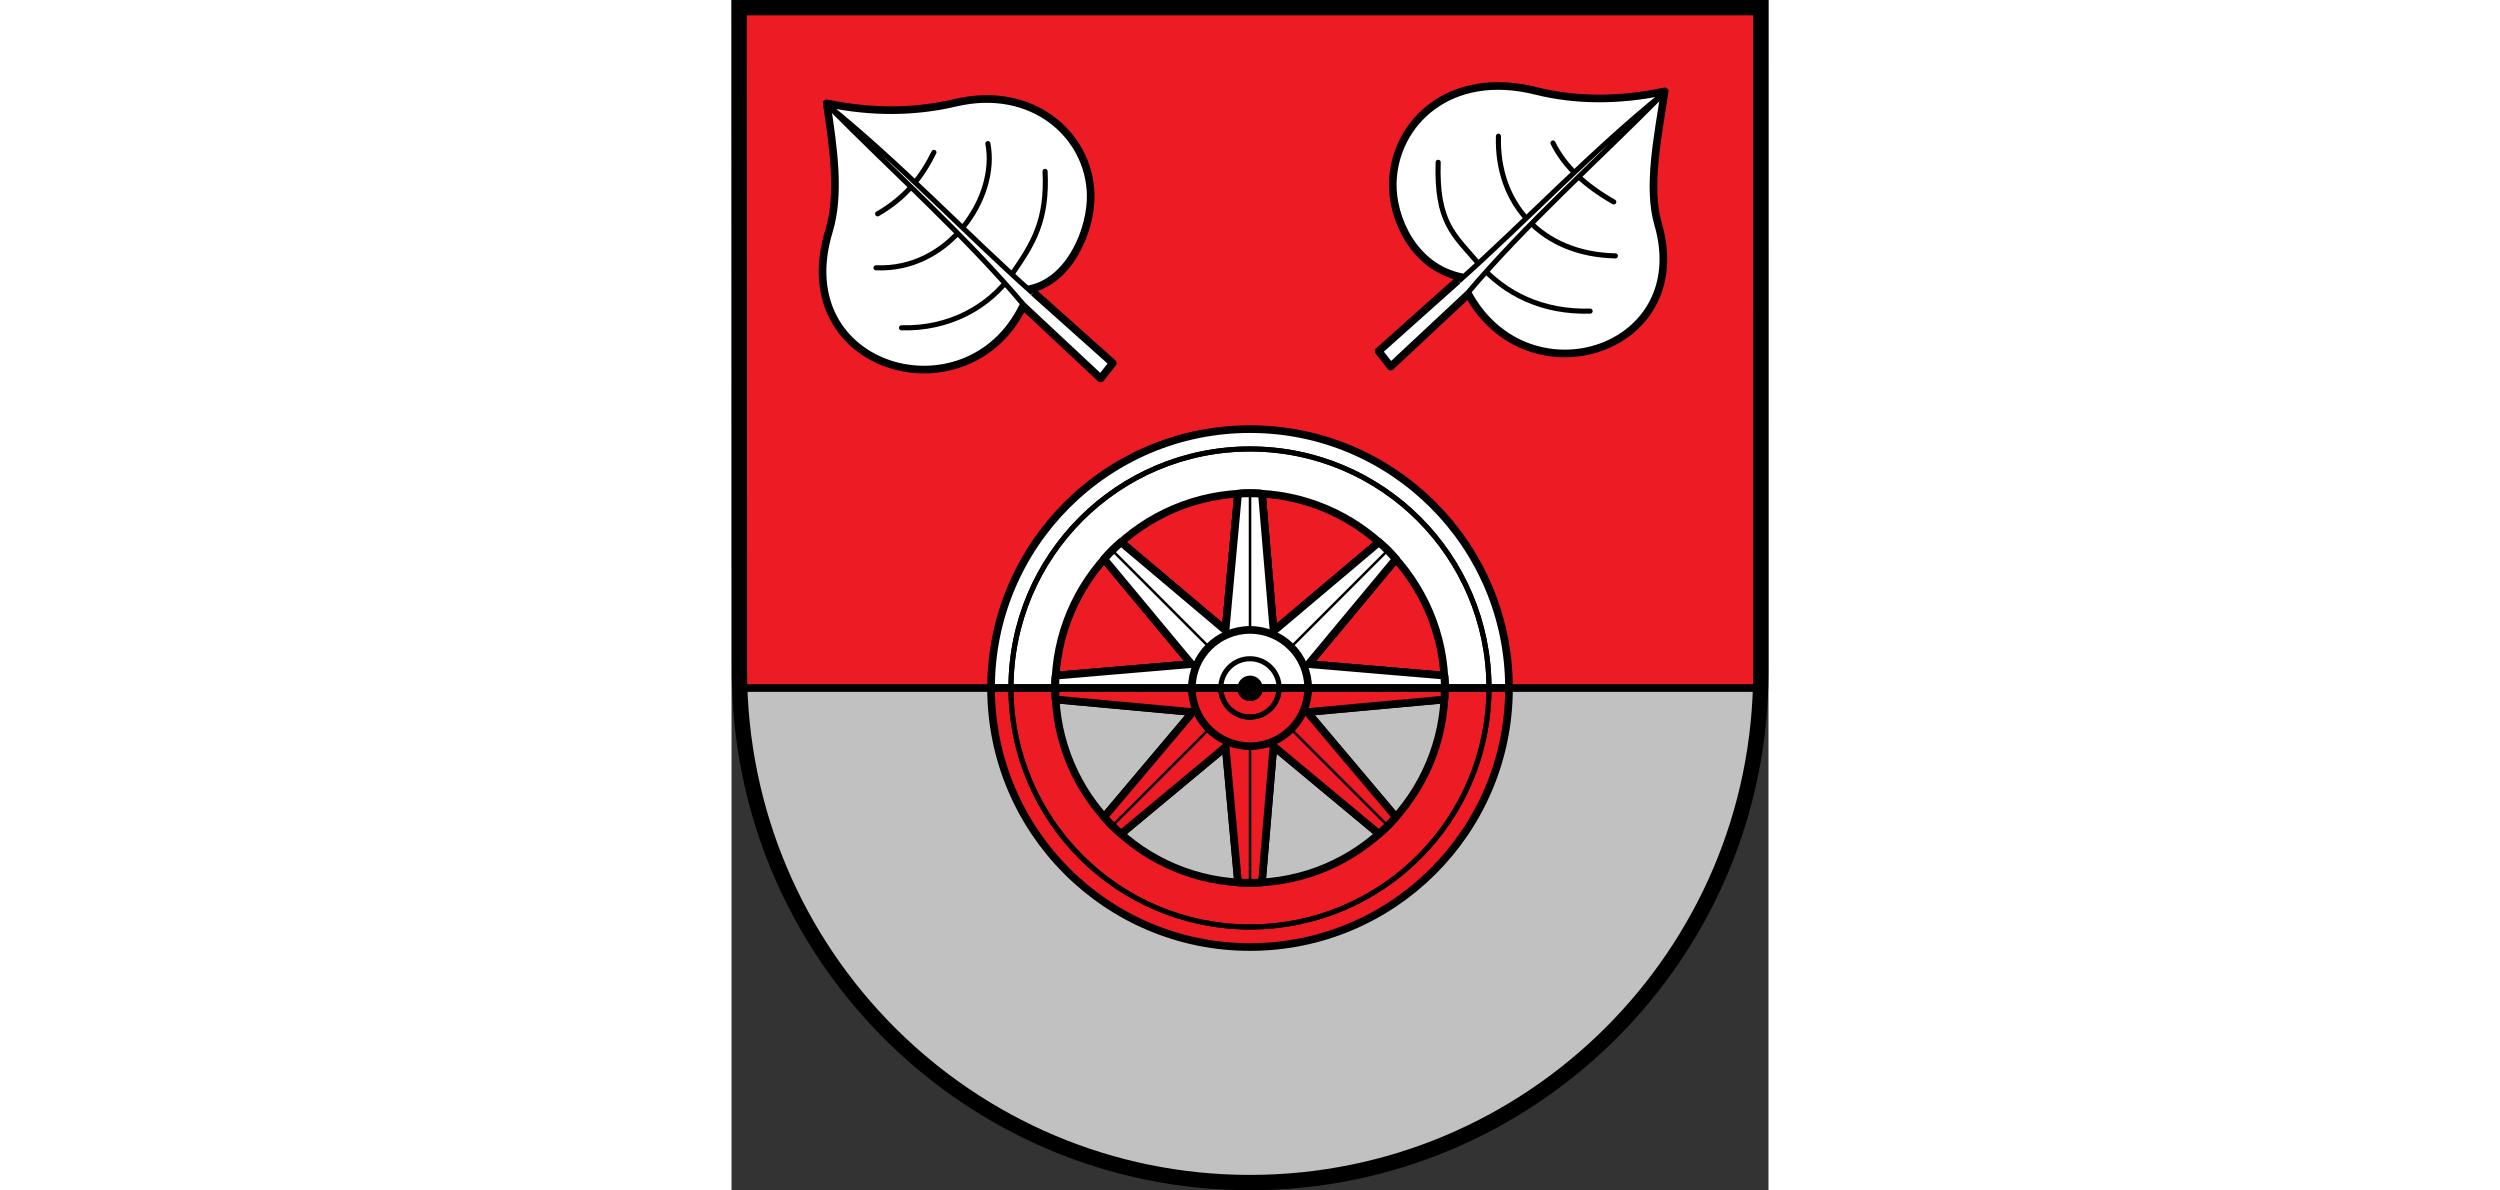 <?xml version="1.0" encoding="UTF-8" standalone="no"?><!-- Created with Inkscape (http://www.inkscape.org/) --><svg xmlns="http://www.w3.org/2000/svg" xmlns:cc="http://creativecommons.org/ns#" xmlns:dc="http://purl.org/dc/elements/1.1/" xmlns:inkscape="http://www.inkscape.org/namespaces/inkscape" xmlns:rdf="http://www.w3.org/1999/02/22-rdf-syntax-ns#" xmlns:sodipodi="http://sodipodi.sourceforge.net/DTD/sodipodi-0.dtd" xmlns:svg="http://www.w3.org/2000/svg" height="438" id="svg2" inkscape:output_extension="org.inkscape.output.svg.inkscape" inkscape:version="0.48.2 r9819" preserveAspectRatio="xMidYMid meet" sodipodi:docname="Gemeindewappen Siershahn.svg" sodipodi:version="0.32" style="display:inline" version="1.0" viewBox="0.0 0.0 719.281 825.594" width="920">
  <rect x="0.0" y="0.0" width="719.281" height="825.594" fill="#333333" stroke="none"/>
  <defs id="defs4">
    <inkscape:perspective id="perspective10" inkscape:persp3d-origin="372.04724 : 350.78739 : 1" inkscape:vp_x="0 : 526.18109 : 1" inkscape:vp_y="0 : 1000 : 0" inkscape:vp_z="744.09448 : 526.18109 : 1" sodipodi:type="inkscape:persp3d"/>
    <inkscape:perspective id="perspective2447" inkscape:persp3d-origin="372.04724 : 350.78739 : 1" inkscape:vp_x="0 : 526.18109 : 1" inkscape:vp_y="0 : 1000 : 0" inkscape:vp_z="744.09448 : 526.18109 : 1" sodipodi:type="inkscape:persp3d"/>
    <inkscape:perspective id="perspective4411" inkscape:persp3d-origin="372.04724 : 350.78739 : 1" inkscape:vp_x="0 : 526.18109 : 1" inkscape:vp_y="0 : 1000 : 0" inkscape:vp_z="744.09448 : 526.18109 : 1" sodipodi:type="inkscape:persp3d"/>
    <inkscape:perspective id="perspective2393" inkscape:persp3d-origin="372.04724 : 350.78739 : 1" inkscape:vp_x="0 : 526.18109 : 1" inkscape:vp_y="0 : 1000 : 0" inkscape:vp_z="744.09448 : 526.18109 : 1" sodipodi:type="inkscape:persp3d"/>
    <inkscape:perspective id="perspective2468" inkscape:persp3d-origin="372.04724 : 350.78739 : 1" inkscape:vp_x="0 : 526.18109 : 1" inkscape:vp_y="0 : 1000 : 0" inkscape:vp_z="744.09448 : 526.18109 : 1" sodipodi:type="inkscape:persp3d"/>
    <clipPath id="id0">
      <rect height="225.129" id="rect9" width="179.897" x="0" y="0"/>
    </clipPath>
    <style id="style6" type="text/css">
   
    .str0 {stroke:#1F1A17;stroke-width:0.076;stroke-linecap:round;stroke-linejoin:round}
    .str7 {stroke:#0A0B0C;stroke-linecap:round;stroke-linejoin:round}
    .str6 {stroke:#1F1A17;stroke-linecap:round}
    .str5 {stroke:#1F1A17;stroke-linecap:round;stroke-linejoin:round}
    .str4 {stroke:#1F1A17;stroke-linecap:round;stroke-linejoin:round}
    .str2 {stroke:#1F1A17;stroke-width:2;stroke-linejoin:round}
    .str1 {stroke:#0A0B0C;stroke-width:2.5;stroke-linecap:round;stroke-linejoin:round}
    .str3 {stroke:#1F1A17;stroke-width:2.5}
    .fil3 {fill:none}
    .fil1 {fill:#00923F}
    .fil5 {fill:#1F1A17}
    .fil2 {fill:white}
    .fil4 {fill:blue}
    .fil0 {fill:#FFCC00}
   
  </style>
    <inkscape:perspective id="perspective48" inkscape:persp3d-origin="372.04724 : 350.78739 : 1" inkscape:vp_x="0 : 526.18109 : 1" inkscape:vp_y="0 : 1000 : 0" inkscape:vp_z="744.09448 : 526.18109 : 1" sodipodi:type="inkscape:persp3d"/>
    <inkscape:perspective id="perspective2483" inkscape:persp3d-origin="372.04724 : 350.78739 : 1" inkscape:vp_x="0 : 526.18109 : 1" inkscape:vp_y="0 : 1000 : 0" inkscape:vp_z="744.09448 : 526.18109 : 1" sodipodi:type="inkscape:persp3d"/>
    <inkscape:perspective id="perspective2502" inkscape:persp3d-origin="372.04724 : 350.78739 : 1" inkscape:vp_x="0 : 526.18109 : 1" inkscape:vp_y="0 : 1000 : 0" inkscape:vp_z="744.09448 : 526.18109 : 1" sodipodi:type="inkscape:persp3d"/>
    <inkscape:perspective id="perspective2480" inkscape:persp3d-origin="372.04724 : 350.78739 : 1" inkscape:vp_x="0 : 526.18109 : 1" inkscape:vp_y="0 : 1000 : 0" inkscape:vp_z="744.09448 : 526.18109 : 1" sodipodi:type="inkscape:persp3d"/>
    <inkscape:perspective id="perspective3328" inkscape:persp3d-origin="372.04724 : 350.78739 : 1" inkscape:vp_x="0 : 526.18109 : 1" inkscape:vp_y="0 : 1000 : 0" inkscape:vp_z="744.09448 : 526.18109 : 1" sodipodi:type="inkscape:persp3d"/>
    <inkscape:perspective id="perspective2531" inkscape:persp3d-origin="372.04724 : 350.78739 : 1" inkscape:vp_x="0 : 526.18109 : 1" inkscape:vp_y="0 : 1000 : 0" inkscape:vp_z="744.09448 : 526.18109 : 1" sodipodi:type="inkscape:persp3d"/>
    <style id="style15" type="text/css">
  .Rand2 { stroke: #202020; stroke-width:30; }
  .Rand4 { stroke: #202020; stroke-width:60; }
  .Rand6 { stroke: #202020; stroke-width:90; }
  .Gold4 { stroke: #ffef00; stroke-width:60; }
  .Schwarz { fill: #000000; }
  .Blau { fill: #0000ff; }
  .Gold { fill: #ffef00; }
  .Silber { fill: #ffffff; }
  </style>
    <clipPath id="clippath">
      <path d="m 360,4140 c 0,1789.403 1450.597,3240 3240,3240 1789.403,0 3240,-1450.597 3240,-3240 l 0,-3870 -6480,0 0,3870 z" id="path13" inkscape:connector-curvature="0"/>
    </clipPath>
    <clipPath id="krone">
      <path d="m 3600,720 c -15,75 -30,150 -60,210 -30,60 -75,105 -135,135 -60,30 -135,45 -135,67 0,23 75,53 128,106 52,52 82,127 97,270 15,142 15,352 15,510 0,157 0,262 -15,330 -15,67 -45,97 -217,112 -173,15 -488,15 -660,15 -173,0 -203,0 -233,-15 -30,-15 -60,-45 -113,-112 -52,-68 -127,-173 -172,-240 -45,-68 -60,-98 -38,-158 23,-60 83,-150 113,-202 30,-53 30,-68 23,-68 -8,0 -23,15 -68,45 -45,30 -120,75 -180,97 -60,23 -105,23 -158,0 -52,-22 -112,-67 -164,-90 -53,-22 -98,-22 -90,0 7,23 67,68 164,150 98,83 233,203 353,353 120,150 225,330 315,495 90,165 165,315 202,405 38,90 38,120 53,135 15,15 45,15 157,0 113,-15 308,-45 458,-60 150,-15 255,-15 360,-15 105,0 210,0 360,15 150,15 345,45 458,60 112,15 142,15 157,0 15,-15 15,-45 53,-135 37,-90 112,-240 202,-405 90,-165 195,-345 315,-495 120,-150 255,-270 353,-353 97,-82 157,-127 164,-150 8,-22 -37,-22 -90,0 -52,23 -112,68 -164,90 -53,23 -98,23 -158,0 -60,-22 -135,-67 -180,-97 -45,-30 -60,-45 -68,-45 -7,0 -7,15 23,68 30,52 90,142 113,202 22,60 7,90 -38,158 -45,67 -120,172 -172,240 -53,67 -83,97 -113,112 -30,15 -60,15 -233,15 -172,0 -487,0 -660,-15 -172,-15 -202,-45 -217,-112 -15,-68 -15,-173 -15,-330 0,-158 0,-368 15,-510 15,-143 45,-218 97,-270 53,-53 128,-83 128,-106 0,-22 -75,-37 -135,-67 -60,-30 -105,-75 -135,-135 -30,-60 -45,-135 -60,-210 z" id="krone1c-1" inkscape:connector-curvature="0"/>
    </clipPath>
    <inkscape:perspective id="perspective99" inkscape:persp3d-origin="219 : 160 : 1" inkscape:vp_x="0 : 240 : 1" inkscape:vp_y="0 : 1000 : 0" inkscape:vp_z="438 : 240 : 1" sodipodi:type="inkscape:persp3d"/>
    <style id="style3521" type="text/css">
  .Rand2 { stroke: #202020; stroke-width:30; }
  .Rand4 { stroke: #202020; stroke-width:60; }
  .Rand6 { stroke: #202020; stroke-width:90; }
  .Gold4 { stroke: #ffef00; stroke-width:60; }
  .Schwarz { fill: #000000; }
  .Blau { fill: #0000ff; }
  .Gold { fill: #ffef00; }
  .Silber { fill: #ffffff; }
  </style>
    <clipPath id="clipPath3517">
      <path d="m 360,4140 c 0,1789.403 1450.597,3240 3240,3240 1789.403,0 3240,-1450.597 3240,-3240 l 0,-3870 -6480,0 0,3870 z" id="path3519" inkscape:connector-curvature="0"/>
    </clipPath>
    <clipPath id="clipPath3513">
      <path d="m 3600,720 c -15,75 -30,150 -60,210 -30,60 -75,105 -135,135 -60,30 -135,45 -135,67 0,23 75,53 128,106 52,52 82,127 97,270 15,142 15,352 15,510 0,157 0,262 -15,330 -15,67 -45,97 -217,112 -173,15 -488,15 -660,15 -173,0 -203,0 -233,-15 -30,-15 -60,-45 -113,-112 -52,-68 -127,-173 -172,-240 -45,-68 -60,-98 -38,-158 23,-60 83,-150 113,-202 30,-53 30,-68 23,-68 -8,0 -23,15 -68,45 -45,30 -120,75 -180,97 -60,23 -105,23 -158,0 -52,-22 -112,-67 -164,-90 -53,-22 -98,-22 -90,0 7,23 67,68 164,150 98,83 233,203 353,353 120,150 225,330 315,495 90,165 165,315 202,405 38,90 38,120 53,135 15,15 45,15 157,0 113,-15 308,-45 458,-60 150,-15 255,-15 360,-15 105,0 210,0 360,15 150,15 345,45 458,60 112,15 142,15 157,0 15,-15 15,-45 53,-135 37,-90 112,-240 202,-405 90,-165 195,-345 315,-495 120,-150 255,-270 353,-353 97,-82 157,-127 164,-150 8,-22 -37,-22 -90,0 -52,23 -112,68 -164,90 -53,23 -98,23 -158,0 -60,-22 -135,-67 -180,-97 -45,-30 -60,-45 -68,-45 -7,0 -7,15 23,68 30,52 90,142 113,202 22,60 7,90 -38,158 -45,67 -120,172 -172,240 -53,67 -83,97 -113,112 -30,15 -60,15 -233,15 -172,0 -487,0 -660,-15 -172,-15 -202,-45 -217,-112 -15,-68 -15,-173 -15,-330 0,-158 0,-368 15,-510 15,-143 45,-218 97,-270 53,-53 128,-83 128,-106 0,-22 -75,-37 -135,-67 -60,-30 -105,-75 -135,-135 -30,-60 -45,-135 -60,-210 z" id="path3515" inkscape:connector-curvature="0"/>
    </clipPath>
    <inkscape:perspective id="perspective3511" inkscape:persp3d-origin="219 : 160 : 1" inkscape:vp_x="0 : 240 : 1" inkscape:vp_y="0 : 1000 : 0" inkscape:vp_z="438 : 240 : 1" sodipodi:type="inkscape:persp3d"/>
    <inkscape:perspective id="perspective2748" inkscape:persp3d-origin="372.04724 : 350.78739 : 1" inkscape:vp_x="0 : 526.18109 : 1" inkscape:vp_y="0 : 1000 : 0" inkscape:vp_z="744.09448 : 526.18109 : 1" sodipodi:type="inkscape:persp3d"/>
    <inkscape:perspective id="perspective2621" inkscape:persp3d-origin="372.04724 : 350.78739 : 1" inkscape:vp_x="0 : 526.18109 : 1" inkscape:vp_y="0 : 1000 : 0" inkscape:vp_z="744.09448 : 526.18109 : 1" sodipodi:type="inkscape:persp3d"/>
    <inkscape:perspective id="perspective3295" inkscape:persp3d-origin="372.04724 : 350.78739 : 1" inkscape:vp_x="0 : 526.18109 : 1" inkscape:vp_y="0 : 1000 : 0" inkscape:vp_z="744.09448 : 526.18109 : 1" sodipodi:type="inkscape:persp3d"/>
    <inkscape:perspective id="perspective3282" inkscape:persp3d-origin="372.04724 : 350.78739 : 1" inkscape:vp_x="0 : 526.18109 : 1" inkscape:vp_y="0 : 1000 : 0" inkscape:vp_z="744.09448 : 526.18109 : 1" sodipodi:type="inkscape:persp3d"/>
  </defs>
  <sodipodi:namedview bordercolor="#666666" borderopacity="1.0" fit-margin-bottom="0" fit-margin-left="0" fit-margin-right="0" fit-margin-top="0" gridtolerance="20" guidetolerance="20" id="base" inkscape:current-layer="layer5" inkscape:cx="385.48449" inkscape:cy="273.18404" inkscape:document-units="px" inkscape:guide-bbox="true" inkscape:pageopacity="0.0" inkscape:pageshadow="2" inkscape:snap-center="true" inkscape:snap-global="true" inkscape:snap-intersection-grid-guide="false" inkscape:window-height="1032" inkscape:window-maximized="1" inkscape:window-width="1920" inkscape:window-x="-4" inkscape:window-y="-4" inkscape:zoom="0.51220207" objecttolerance="20" pagecolor="#ffffff" showgrid="true" showguides="true" units="mm"/>
  <g id="layer5" inkscape:groupmode="layer" inkscape:label="Schildfüllung" style="display:inline" transform="translate(5.312,-72.625)">
    <path d="m 708.406,549.875 -708.125,1.7e-4 c 5.943,191.619 162.318,343.031 354.062,343.031 191.705,0 348.082,-153.328 354.062,-343.031 z" id="path3077" inkscape:connector-curvature="0" sodipodi:nodetypes="ccsc" style="opacity:0.695;fill:#ffffff;fill-opacity:1;fill-rule:nonzero;stroke:none;display:inline" transform="translate(0,2.5390623e-6)"/>
    <path d="m 0,77.938 0,460.656 c -2.5749358e-7,3.785 0.165,7.527 0.281,11.281 l 708.125,0 c 0.118,-3.756 0.282,-7.497 0.281,-11.281 L 708.625,77.938 0,77.938 z" id="path3264" inkscape:connector-curvature="0" style="fill:#ed1c24;fill-opacity:1;fill-rule:nonzero;stroke:none;display:inline" transform="translate(0,2.5390623e-6)"/>
    <path d="m 174.719,549.875 c 0,0.01 0,0.021 0,0.031 0,99.203 80.422,179.625 179.625,179.625 99.203,0 179.625,-80.422 179.625,-179.625 0,-0.01 0,-0.021 0,-0.031 l -44.594,0 c 0,0.01 0,0.021 0,0.031 0,74.588 -60.443,135.062 -135.031,135.062 -74.588,0 -135.062,-60.475 -135.062,-135.062 0,-0.01 0,-0.021 0,-0.031 l -44.562,0 z" id="path3898" inkscape:connector-curvature="0" style="fill:#ffffff;fill-opacity:1;fill-rule:nonzero;stroke:none;display:inline" transform="translate(0,2.5390623e-6)"/>
    <path d="m 174.719,549.875 c 0,0.01 0,0.021 0,0.031 0,99.203 80.422,179.625 179.625,179.625 99.203,0 179.625,-80.422 179.625,-179.625 0,-0.01 0,-0.021 0,-0.031 l -44.594,0 c 0,0.01 0,0.021 0,0.031 0,74.588 -60.443,135.062 -135.031,135.062 -74.588,0 -135.062,-60.475 -135.062,-135.062 0,-0.01 0,-0.021 0,-0.031 l -44.562,0 z" id="path3927" inkscape:connector-curvature="0" style="fill:#ffffff;fill-opacity:1;fill-rule:nonzero;stroke:none;display:inline" transform="translate(0,2.5390623e-6)"/>
  </g>
  <g id="layer3" inkscape:groupmode="layer" inkscape:label="Ebene 1" style="display:inline" transform="translate(-44.486,-114.193)">
    <path d="" id="path3364" inkscape:connector-curvature="0" sodipodi:nodetypes="cc" style="fill:#ff0000;fill-opacity:1;fill-rule:nonzero;stroke:none;display:inline"/>
    <path d="" id="path3329" inkscape:connector-curvature="0" sodipodi:nodetypes="cc" style="fill:none;stroke:#000000;stroke-width:3.543;stroke-linecap:round;stroke-linejoin:round;stroke-miterlimit:4;stroke-opacity:1;stroke-dasharray:none;display:inline"/>
    <path d="" id="path3430" inkscape:connector-curvature="0" sodipodi:nodetypes="cc" style="fill:none;stroke:#ff0000;stroke-width:1.772;stroke-linecap:round;stroke-linejoin:round;stroke-miterlimit:4;stroke-opacity:1;stroke-dasharray:none;display:inline"/>
    <path d="" id="path3460" inkscape:connector-curvature="0" sodipodi:nodetypes="cz" style="fill:none;stroke:#00ff00;stroke-width:3.543;stroke-linecap:round;stroke-linejoin:round;stroke-miterlimit:4;stroke-opacity:1;stroke-dasharray:none;display:inline"/>
    <path d="" id="path3497" inkscape:connector-curvature="0" sodipodi:nodetypes="cc" style="fill:none;stroke:#00ff00;stroke-width:3.543;stroke-linecap:round;stroke-linejoin:round;stroke-miterlimit:4;stroke-opacity:1;stroke-dasharray:none;display:inline"/>
    <path d="" id="path3499" inkscape:connector-curvature="0" sodipodi:nodetypes="cc" style="fill:none;stroke:#00ff00;stroke-width:3.543;stroke-linecap:round;stroke-linejoin:round;stroke-miterlimit:4;stroke-opacity:1;stroke-dasharray:none;display:inline"/>
    <path d="" id="path3501" inkscape:connector-curvature="0" sodipodi:nodetypes="cc" style="fill:none;stroke:#00ff00;stroke-width:3.543;stroke-linecap:round;stroke-linejoin:round;stroke-miterlimit:4;stroke-opacity:1;stroke-dasharray:none;display:inline"/>
    <path d="" id="path3503" inkscape:connector-curvature="0" sodipodi:nodetypes="cc" style="fill:none;stroke:#00ff00;stroke-width:3.543;stroke-linecap:round;stroke-linejoin:round;stroke-miterlimit:4;stroke-opacity:1;stroke-dasharray:none;display:inline"/>
    <path d="" id="path3505" inkscape:connector-curvature="0" sodipodi:nodetypes="cc" style="fill:none;stroke:#00ff00;stroke-width:3.543;stroke-linecap:round;stroke-linejoin:round;stroke-miterlimit:4;stroke-opacity:1;stroke-dasharray:none;display:inline"/>
    <path d="" id="path3507" inkscape:connector-curvature="0" sodipodi:nodetypes="cc" style="fill:none;stroke:#00ff00;stroke-width:3.543;stroke-linecap:round;stroke-linejoin:round;stroke-miterlimit:4;stroke-opacity:1;stroke-dasharray:none;display:inline"/>
    <path d="" id="path3509" inkscape:connector-curvature="0" sodipodi:nodetypes="cc" style="fill:none;stroke:#00ff00;stroke-width:3.543;stroke-linecap:round;stroke-linejoin:round;stroke-miterlimit:4;stroke-opacity:1;stroke-dasharray:none;display:inline"/>
    <path d="" id="path3511" inkscape:connector-curvature="0" sodipodi:nodetypes="cc" style="fill:none;stroke:#00ff00;stroke-width:3.543;stroke-linecap:round;stroke-linejoin:round;stroke-miterlimit:4;stroke-opacity:1;stroke-dasharray:none;display:inline"/>
    <path d="" id="path3513" inkscape:connector-curvature="0" sodipodi:nodetypes="cc" style="fill:none;stroke:#00ff00;stroke-width:3.543;stroke-linecap:round;stroke-linejoin:round;stroke-miterlimit:4;stroke-opacity:1;stroke-dasharray:none;display:inline"/>
    <path d="" id="path3516" inkscape:connector-curvature="0" sodipodi:nodetypes="cc" style="fill:none;stroke:#00ff00;stroke-width:3.543;stroke-linecap:round;stroke-linejoin:round;stroke-miterlimit:4;stroke-opacity:1;stroke-dasharray:none;display:inline"/>
    <path d="" id="path3518" inkscape:connector-curvature="0" sodipodi:nodetypes="cc" style="fill:none;stroke:#00ff00;stroke-width:3.543;stroke-linecap:round;stroke-linejoin:round;stroke-miterlimit:4;stroke-opacity:1;stroke-dasharray:none;display:inline"/>
    <path d="" id="path3520" inkscape:connector-curvature="0" sodipodi:nodetypes="cc" style="fill:none;stroke:#00ff00;stroke-width:3.543;stroke-linecap:round;stroke-linejoin:round;stroke-miterlimit:4;stroke-opacity:1;stroke-dasharray:none;display:inline"/>
    <path d="" id="path3522" inkscape:connector-curvature="0" sodipodi:nodetypes="cc" style="fill:none;stroke:#00ff00;stroke-width:3.543;stroke-linecap:round;stroke-linejoin:round;stroke-miterlimit:4;stroke-opacity:1;stroke-dasharray:none;display:inline"/>
    <path d="" id="path3524" inkscape:connector-curvature="0" sodipodi:nodetypes="cc" style="fill:none;stroke:#00ff00;stroke-width:3.543;stroke-linecap:round;stroke-linejoin:round;stroke-miterlimit:4;stroke-opacity:1;stroke-dasharray:none;display:inline"/>
    <path d="" id="path3526" inkscape:connector-curvature="0" sodipodi:nodetypes="cc" style="fill:none;stroke:#00ff00;stroke-width:3.543;stroke-linecap:round;stroke-linejoin:round;stroke-miterlimit:4;stroke-opacity:1;stroke-dasharray:none;display:inline"/>
    <path d="" id="path3528" inkscape:connector-curvature="0" sodipodi:nodetypes="cc" style="fill:none;stroke:#00ff00;stroke-width:3.543;stroke-linecap:round;stroke-linejoin:round;stroke-miterlimit:4;stroke-opacity:1;stroke-dasharray:none;display:inline"/>
    <path d="" id="path3477" inkscape:connector-curvature="0" sodipodi:nodetypes="cc" style="fill:none;stroke:#000000;stroke-width:2.48;stroke-linecap:round;stroke-linejoin:round;stroke-miterlimit:4;stroke-opacity:1;stroke-dasharray:none;display:inline"/>
  </g>
  <g id="layer4" inkscape:groupmode="layer" inkscape:label="Rahmen" style="display:inline" transform="translate(5.312,-72.625)">
    <g id="g4030">
      <path d="m 60.696,144.255 c 31.713,6.653 61.455,6.216 89.488,-0.389 52.871,-12.458 92.51,21.989 93.634,63.48 0.654,24.126 -14.249,60.064 -42.19,65.784 l 57.517,51.362 -8.404,10.672 -53.809,-50.295 C 158.437,364.427 32.758,329.961 62.252,232.965 c 7.675,-25.239 3.353,-56.67 -1.556,-88.71 z" id="path3079" inkscape:connector-curvature="0" sodipodi:nodetypes="cssccccsc" style="fill:#ffffff;stroke:#000000;stroke-width:5.315;stroke-linecap:round;stroke-linejoin:round;stroke-miterlimit:4;stroke-opacity:1;stroke-dasharray:none;display:inline"/>
      <path d="m 96.017,220.951 c 19.729,-11.28 31.022,-26.252 39.067,-42.644" id="path3851" inkscape:connector-curvature="0" sodipodi:nodetypes="cc" style="fill:none;stroke:#000000;stroke-width:3.543;stroke-linecap:round;stroke-linejoin:miter;stroke-miterlimit:4;stroke-opacity:1;stroke-dasharray:none;display:inline"/>
      <path d="m 94.916,258.367 c 50.364,2.246 84.859,-48.808 77.584,-86.112" id="path3853" inkscape:connector-curvature="0" sodipodi:nodetypes="cc" style="fill:none;stroke:#000000;stroke-width:3.543;stroke-linecap:round;stroke-linejoin:miter;stroke-miterlimit:4;stroke-opacity:1;stroke-dasharray:none;display:inline"/>
      <path d="m 112.619,299.999 c 32.632,0.878 60.652,-14.103 76.884,-37.598 14.583,-21.108 24.342,-36.887 22.682,-70.886" id="path3855" inkscape:connector-curvature="0" sodipodi:nodetypes="csc" style="fill:none;stroke:#000000;stroke-width:3.543;stroke-linecap:round;stroke-linejoin:miter;stroke-miterlimit:4;stroke-opacity:1;stroke-dasharray:none;display:inline"/>
      <path d="M 203.501,275.861 C 155.553,233.086 112.06,186.504 61.352,145.568 106.95,191.834 156.933,236.15 197.905,284.729" id="path3849" inkscape:connector-curvature="0" sodipodi:nodetypes="ccc" style="fill:#ffffff;stroke:#000000;stroke-width:3.543;stroke-linecap:butt;stroke-linejoin:miter;stroke-miterlimit:4;stroke-opacity:1;stroke-dasharray:none;display:inline"/>
      <path d="m 691.778,177.569 c -31.713,6.653 -61.547,6.595 -89.488,-0.389 -59.749,-14.934 -98.013,22.265 -99.136,63.755 -0.654,24.126 14.249,58.688 47.692,65.509 l -57.517,51.362 8.404,10.672 53.809,-50.295 c 41.796,75.981 157.296,39.315 131.654,-48.603 -7.386,-25.325 -0.327,-59.971 4.583,-92.011 z" id="path3857" inkscape:connector-curvature="0" sodipodi:nodetypes="cssccccsc" style="fill:#ffffff;stroke:#000000;stroke-width:5.315;stroke-linecap:round;stroke-linejoin:round;stroke-miterlimit:4;stroke-opacity:1;stroke-dasharray:none;display:inline" transform="translate(-49.798,-41.568)"/>
      <path d="m 656.457,254.265 c -19.729,-11.28 -34.134,-24.501 -42.18,-40.893" id="path3859" inkscape:connector-curvature="0" sodipodi:nodetypes="cc" style="fill:none;stroke:#000000;stroke-width:3.543;stroke-linecap:round;stroke-linejoin:miter;stroke-miterlimit:4;stroke-opacity:1;stroke-dasharray:none;display:inline" transform="translate(-49.798,-41.568)"/>
      <path d="M 657.557,291.682 C 606.415,290.621 575.033,255.324 576.472,208.682" id="path3861" inkscape:connector-curvature="0" sodipodi:nodetypes="cc" style="fill:none;stroke:#000000;stroke-width:3.543;stroke-linecap:round;stroke-linejoin:miter;stroke-miterlimit:4;stroke-opacity:1;stroke-dasharray:none;display:inline" transform="translate(-49.798,-41.568)"/>
      <path d="m 640.049,330.006 c -32.632,0.878 -59.082,-11.632 -77.663,-33.318 -16.918,-19.746 -29.011,-28.133 -27.74,-69.914" id="path3863" inkscape:connector-curvature="0" sodipodi:nodetypes="csc" style="fill:none;stroke:#000000;stroke-width:3.543;stroke-linecap:round;stroke-linejoin:miter;stroke-miterlimit:4;stroke-opacity:1;stroke-dasharray:none;display:inline" transform="translate(-49.798,-41.568)"/>
      <path d="m 548.972,309.175 c 47.949,-42.775 91.441,-89.357 142.15,-130.292 -45.599,46.266 -95.581,90.581 -136.553,139.16" id="path3865" inkscape:connector-curvature="0" sodipodi:nodetypes="ccc" style="fill:#ffffff;stroke:#000000;stroke-width:3.543;stroke-linecap:butt;stroke-linejoin:miter;stroke-miterlimit:4;stroke-opacity:1;stroke-dasharray:none;display:inline" transform="translate(-49.798,-41.568)"/>
      <path d="m 708.406,549.875 -708.125,0 c 5.943,191.619 162.318,343.031 354.062,343.031 191.705,0 348.082,-153.328 354.062,-343.031 z" id="path3933" inkscape:connector-curvature="0" style="fill:none;stroke:none;display:inline"/>
      <path d="m 219.281,549.875 c 0.009,2.661 0.123,5.316 0.281,7.938 l 95.031,8.75 -61.406,72.812 c 1.817,2.05 3.662,4.068 5.625,6.031 1.963,1.963 4.012,3.839 6.062,5.656 l 72.562,-60.375 8.625,94 c 2.735,0.165 5.505,0.281 8.281,0.281 2.776,0 5.515,-0.116 8.25,-0.281 l 8,-94.5 73.188,60.875 c 2.05,-1.817 4.1,-3.693 6.062,-5.656 1.963,-1.963 3.808,-3.981 5.625,-6.031 l -61.406,-72.812 95.062,-8.75 c 0.158,-2.622 0.272,-5.277 0.281,-7.938 l -100.531,0 0,14.344 -20.188,20.188 -28.656,0 -20.219,-20.219 0,-14.312 -100.531,0 z" id="path3960" inkscape:connector-curvature="0" style="fill:#ed1c24;fill-opacity:1;fill-rule:nonzero;stroke:#000000;stroke-width:3.543;stroke-miterlimit:4;stroke-opacity:1;stroke-dasharray:none;display:inline"/>
      <path d="m 174.719,549.875 c 0,0.01 0,0.021 0,0.031 0,99.203 80.422,179.625 179.625,179.625 99.203,0 179.625,-80.422 179.625,-179.625 0,-0.01 0,-0.021 0,-0.031 l -44.594,0 c 0,0.01 0,0.021 0,0.031 0,74.588 -60.443,135.062 -135.031,135.062 -74.588,0 -135.062,-60.475 -135.062,-135.062 0,-0.01 0,-0.021 0,-0.031 l -44.562,0 z" id="path3968" inkscape:connector-curvature="0" style="fill:#ed1c24;fill-opacity:1;fill-rule:nonzero;stroke:#000000;stroke-width:5.315;stroke-miterlimit:4;stroke-opacity:1;stroke-dasharray:none;display:inline"/>
      <path d="m 354.344,370.281 c -99.192,0 -179.608,80.405 -179.625,179.594 l 44.562,0 c 0.017,-74.573 60.485,-135.031 135.062,-135.031 74.577,0 135.014,60.458 135.031,135.031 l 44.594,0 c -0.017,-99.188 -80.433,-179.594 -179.625,-179.594 z" id="path3879" inkscape:connector-curvature="0" style="fill:#ffffff;stroke:#000000;stroke-width:5.315;stroke-linecap:round;stroke-linejoin:round;stroke-miterlimit:4;stroke-opacity:1;stroke-dasharray:none;display:inline"/>
      <path d="m 177.165,387.992 c 0,24.461 -19.83,44.291 -44.291,44.291 -24.461,0 -44.291,-19.83 -44.291,-44.291 0,-24.461 19.83,-44.291 44.291,-44.291 24.461,0 44.291,19.83 44.291,44.291 z" id="path3893" sodipodi:cx="132.87401" sodipodi:cy="387.9921" sodipodi:rx="44.29134" sodipodi:ry="44.29134" sodipodi:type="arc" style="fill:none;stroke:#000000;stroke-width:0.947;stroke-linecap:round;stroke-linejoin:round;stroke-miterlimit:4;stroke-opacity:1;stroke-dasharray:none;display:inline" transform="matrix(3.743,0,0,3.743,-143.038,-902.421)"/>
      <path d="m 404.142,456.405 c -2.776,0 -5.547,0.116 -8.281,0.281 l -8.719,94.781 -72.469,-61.156 c -2.05,1.817 -4.068,3.662 -6.031,5.625 -1.963,1.963 -3.839,4.012 -5.656,6.062 l 60.562,72.844 -94.188,8 c -0.165,2.735 -0.281,5.474 -0.281,8.25 0,2.776 0.116,5.547 0.281,8.281 l 95.031,8.75 -61.406,72.812 c 1.817,2.05 3.662,4.068 5.625,6.031 1.963,1.963 4.012,3.839 6.062,5.656 l 72.562,-60.375 8.625,94 c 2.735,0.165 5.505,0.281 8.281,0.281 2.776,0 5.515,-0.116 8.25,-0.281 l 8,-94.5 73.188,60.875 c 2.05,-1.817 4.1,-3.693 6.062,-5.656 1.963,-1.963 3.808,-3.981 5.625,-6.031 l -61.406,-72.812 95.062,-8.75 c 0.165,-2.735 0.281,-5.505 0.281,-8.281 0,-2.776 -0.116,-5.515 -0.281,-8.25 l -94.219,-8 60.562,-72.844 c -1.817,-2.05 -3.693,-4.1 -5.656,-6.062 -1.963,-1.963 -3.981,-3.808 -6.031,-5.625 l -73.094,61.688 -8.094,-95.312 c -2.735,-0.165 -5.474,-0.281 -8.25,-0.281 z m -14.281,100.531 28.594,0 20.219,20.219 0,28.625 -20.188,20.188 -28.656,0 -20.219,-20.219 0,-28.562 20.25,-20.25 z" id="path3902" inkscape:connector-curvature="0" style="fill:#ffff00;fill-opacity:1;stroke:#000000;stroke-width:5.315;stroke-linecap:round;stroke-linejoin:round;stroke-miterlimit:4;stroke-opacity:1;stroke-dasharray:none;display:inline" transform="translate(-49.798,-41.568)"/>
      <path d="m 404.142,456.34 0,270.255" id="path3076" inkscape:connector-curvature="0" style="fill:none;stroke:#000000;stroke-width:1.772;stroke-linecap:butt;stroke-linejoin:miter;stroke-miterlimit:4;stroke-opacity:1;stroke-dasharray:none;display:inline" transform="translate(-49.798,-41.568)"/>
      <path d="M 308.592,687.017 499.692,495.918" id="path3856" inkscape:connector-curvature="0" style="fill:none;stroke:#000000;stroke-width:1.772;stroke-linecap:butt;stroke-linejoin:miter;stroke-miterlimit:4;stroke-opacity:1;stroke-dasharray:none;display:inline" transform="translate(-49.798,-41.568)"/>
      <path d="M 499.692,687.017 308.592,495.918" id="path3860" inkscape:connector-curvature="0" style="fill:none;stroke:#000000;stroke-width:1.772;stroke-linecap:butt;stroke-linejoin:miter;stroke-miterlimit:4;stroke-opacity:1;stroke-dasharray:none;display:inline" transform="translate(-49.798,-41.568)"/>
      <path d="m 177.165,387.992 c 0,24.461 -19.83,44.291 -44.291,44.291 -24.461,0 -44.291,-19.83 -44.291,-44.291 0,-24.461 19.83,-44.291 44.291,-44.291 24.461,0 44.291,19.83 44.291,44.291 z" id="path3887" sodipodi:cx="132.87401" sodipodi:cy="387.9921" sodipodi:rx="44.29134" sodipodi:ry="44.29134" sodipodi:type="arc" style="fill:#ffff00;fill-opacity:1;stroke:#000000;stroke-width:5.837;stroke-linecap:round;stroke-linejoin:round;stroke-miterlimit:4;stroke-opacity:1;stroke-dasharray:none;display:inline" transform="matrix(0.911,0,0,0.911,233.333,196.582)"/>
      <path d="m 177.165,387.992 c 0,24.461 -19.83,44.291 -44.291,44.291 -24.461,0 -44.291,-19.83 -44.291,-44.291 0,-24.461 19.83,-44.291 44.291,-44.291 24.461,0 44.291,19.83 44.291,44.291 z" id="path3880" sodipodi:cx="132.87401" sodipodi:cy="387.9921" sodipodi:rx="44.29134" sodipodi:ry="44.29134" sodipodi:type="arc" style="fill:none;stroke:#000000;stroke-width:0.947;stroke-linecap:round;stroke-linejoin:round;stroke-miterlimit:4;stroke-opacity:1;stroke-dasharray:none;display:inline" transform="matrix(3.743,0,0,3.743,-143.038,-902.421)"/>
      <path d="m 404.142,456.405 c -2.776,0 -5.547,0.116 -8.281,0.281 l -8.719,94.781 -72.469,-61.156 c -2.05,1.817 -4.068,3.662 -6.031,5.625 -1.963,1.963 -3.839,4.012 -5.656,6.062 l 60.562,72.844 -94.188,8 c -0.165,2.735 -0.281,5.474 -0.281,8.25 0,2.776 0.116,5.547 0.281,8.281 l 95.031,8.75 -61.406,72.812 c 1.817,2.05 3.662,4.068 5.625,6.031 1.963,1.963 4.012,3.839 6.062,5.656 l 72.562,-60.375 8.625,94 c 2.735,0.165 5.505,0.281 8.281,0.281 2.776,0 5.515,-0.116 8.25,-0.281 l 8,-94.5 73.188,60.875 c 2.05,-1.817 4.1,-3.693 6.062,-5.656 1.963,-1.963 3.808,-3.981 5.625,-6.031 l -61.406,-72.812 95.062,-8.75 c 0.165,-2.735 0.281,-5.505 0.281,-8.281 0,-2.776 -0.116,-5.515 -0.281,-8.25 l -94.219,-8 60.562,-72.844 c -1.817,-2.05 -3.693,-4.1 -5.656,-6.062 -1.963,-1.963 -3.981,-3.808 -6.031,-5.625 l -73.094,61.688 -8.094,-95.312 c -2.735,-0.165 -5.474,-0.281 -8.25,-0.281 z m -14.281,100.531 28.594,0 20.219,20.219 0,28.625 -20.188,20.188 -28.656,0 -20.219,-20.219 0,-28.562 20.25,-20.25 z" id="path3882" inkscape:connector-curvature="0" style="fill:#ed1c24;fill-opacity:1;stroke:#000000;stroke-width:5.315;stroke-linecap:round;stroke-linejoin:round;stroke-miterlimit:4;stroke-opacity:1;stroke-dasharray:none;display:inline" transform="translate(-49.798,-41.568)"/>
      <path d="m 354.344,414.844 c -2.776,0 -5.547,0.116 -8.281,0.281 L 337.344,509.906 264.875,448.75 c -2.05,1.817 -4.068,3.662 -6.031,5.625 -1.963,1.963 -3.839,4.012 -5.656,6.062 l 60.562,72.844 -94.188,8 c -0.165,2.735 -0.281,5.474 -0.281,8.25 0,0.115 -3.9e-4,0.229 0,0.344 l 100.531,0 0,-14.25 20.25,-20.25 28.594,0 20.219,20.219 0,14.281 100.531,0 c 3.9e-4,-0.115 0,-0.229 0,-0.344 0,-2.776 -0.116,-5.515 -0.281,-8.25 l -94.219,-8 60.562,-72.844 c -1.817,-2.05 -3.693,-4.1 -5.656,-6.062 -1.963,-1.963 -3.981,-3.808 -6.031,-5.625 l -73.094,61.688 -8.094,-95.312 c -2.735,-0.165 -5.474,-0.281 -8.25,-0.281 z" id="path3987" inkscape:connector-curvature="0" style="fill:#ffffff;fill-opacity:1;stroke:#000000;stroke-width:5.315;stroke-linecap:round;stroke-linejoin:round;stroke-miterlimit:4;stroke-opacity:1;stroke-dasharray:none;display:inline"/>
      <path d="m 404.142,456.34 0,270.255" id="path3884" inkscape:connector-curvature="0" style="fill:none;stroke:#000000;stroke-width:1.772;stroke-linecap:butt;stroke-linejoin:miter;stroke-miterlimit:4;stroke-opacity:1;stroke-dasharray:none;display:inline" transform="translate(-49.798,-41.568)"/>
      <path d="M 308.592,687.017 499.692,495.918" id="path3886" inkscape:connector-curvature="0" style="fill:none;stroke:#000000;stroke-width:1.772;stroke-linecap:butt;stroke-linejoin:miter;stroke-miterlimit:4;stroke-opacity:1;stroke-dasharray:none;display:inline" transform="translate(-49.798,-41.568)"/>
      <path d="M 499.692,687.017 308.592,495.918" id="path3890" inkscape:connector-curvature="0" style="fill:none;stroke:#000000;stroke-width:1.772;stroke-linecap:butt;stroke-linejoin:miter;stroke-miterlimit:4;stroke-opacity:1;stroke-dasharray:none;display:inline" transform="translate(-49.798,-41.568)"/>
      <path d="m 314,549.875 c -10e-6,0.01 0,0.021 0,0.031 0,22.275 18.069,40.312 40.344,40.312 22.275,0 40.312,-18.037 40.312,-40.312 0,-0.01 10e-6,-0.021 0,-0.031 l -80.656,0 z" id="path3964" inkscape:connector-curvature="0" style="fill:#ed1c24;fill-opacity:1;fill-rule:nonzero;stroke:#000000;stroke-width:5.315;stroke-miterlimit:4;stroke-opacity:1;stroke-dasharray:none;display:inline"/>
      <path d="m 177.165,387.992 c 0,24.461 -19.83,44.291 -44.291,44.291 -24.461,0 -44.291,-19.83 -44.291,-44.291 0,-24.461 19.83,-44.291 44.291,-44.291 24.461,0 44.291,19.83 44.291,44.291 z" id="path3889" sodipodi:cx="132.87401" sodipodi:cy="387.9921" sodipodi:rx="44.29134" sodipodi:ry="44.29134" sodipodi:type="arc" style="fill:none;stroke:#000000;stroke-width:7.749;stroke-linecap:round;stroke-linejoin:round;stroke-miterlimit:4;stroke-opacity:1;stroke-dasharray:none;display:inline" transform="matrix(0.457,0,0,0.457,293.576,372.493)"/>
      <path d="m 177.165,387.992 c 0,24.461 -19.83,44.291 -44.291,44.291 -24.461,0 -44.291,-19.83 -44.291,-44.291 0,-24.461 19.83,-44.291 44.291,-44.291 24.461,0 44.291,19.83 44.291,44.291 z" id="path3891" sodipodi:cx="132.87401" sodipodi:cy="387.9921" sodipodi:rx="44.29134" sodipodi:ry="44.29134" sodipodi:type="arc" style="fill:#000000;stroke:#000000;stroke-width:22.347;stroke-linecap:round;stroke-linejoin:round;stroke-miterlimit:4;stroke-opacity:1;stroke-dasharray:none;display:inline" transform="matrix(0.159,0,0,0.159,333.262,488.376)"/>
      <path d="m 354.344,509.562 c -22.265,0 -40.327,18.052 -40.344,40.312 l 80.656,0 c -0.017,-22.261 -18.048,-40.312 -40.312,-40.312 z" id="path3892" inkscape:connector-curvature="0" style="fill:#ffffff;fill-opacity:1;stroke:#000000;stroke-width:5.315;stroke-linecap:round;stroke-linejoin:round;stroke-miterlimit:4;stroke-opacity:1;stroke-dasharray:none;display:inline"/>
      <path d="m 177.165,387.992 c 0,24.461 -19.83,44.291 -44.291,44.291 -24.461,0 -44.291,-19.83 -44.291,-44.291 0,-24.461 19.83,-44.291 44.291,-44.291 24.461,0 44.291,19.83 44.291,44.291 z" id="path3894" sodipodi:cx="132.87401" sodipodi:cy="387.9921" sodipodi:rx="44.29134" sodipodi:ry="44.29134" sodipodi:type="arc" style="fill:none;stroke:#000000;stroke-width:7.749;stroke-linecap:round;stroke-linejoin:round;stroke-miterlimit:4;stroke-opacity:1;stroke-dasharray:none;display:inline" transform="matrix(0.457,0,0,0.457,293.576,372.493)"/>
      <path d="m 177.165,387.992 c 0,24.461 -19.83,44.291 -44.291,44.291 -24.461,0 -44.291,-19.83 -44.291,-44.291 0,-24.461 19.83,-44.291 44.291,-44.291 24.461,0 44.291,19.83 44.291,44.291 z" id="path3896" sodipodi:cx="132.87401" sodipodi:cy="387.9921" sodipodi:rx="44.29134" sodipodi:ry="44.29134" sodipodi:type="arc" style="fill:#000000;stroke:#000000;stroke-width:22.347;stroke-linecap:round;stroke-linejoin:round;stroke-miterlimit:4;stroke-opacity:1;stroke-dasharray:none;display:inline" transform="matrix(0.159,0,0,0.159,333.262,488.376)"/>
      <path d="m 49.798,591.443 708.661,0" id="path3993" inkscape:connector-curvature="0" sodipodi:nodetypes="cc" style="fill:none;stroke:#000000;stroke-width:5.315;stroke-linecap:butt;stroke-linejoin:miter;stroke-miterlimit:4;stroke-opacity:1;stroke-dasharray:none;display:inline" transform="translate(-49.798,-41.568)"/>
      <path d="M 708.661,538.583 708.631,77.953 0,77.953 0.161,537.788 C 0.338,734.725 159.449,892.913 354.331,892.913 c 194.882,0 354.331,-158.053 354.331,-354.331 z" id="path3185" inkscape:connector-curvature="0" sodipodi:nodetypes="ccccsc" style="fill:none;stroke:#000000;stroke-width:10.63;stroke-linecap:square;stroke-linejoin:miter;stroke-miterlimit:4;stroke-opacity:1;stroke-dasharray:none;display:inline"/>
    </g>
  </g>
</svg>